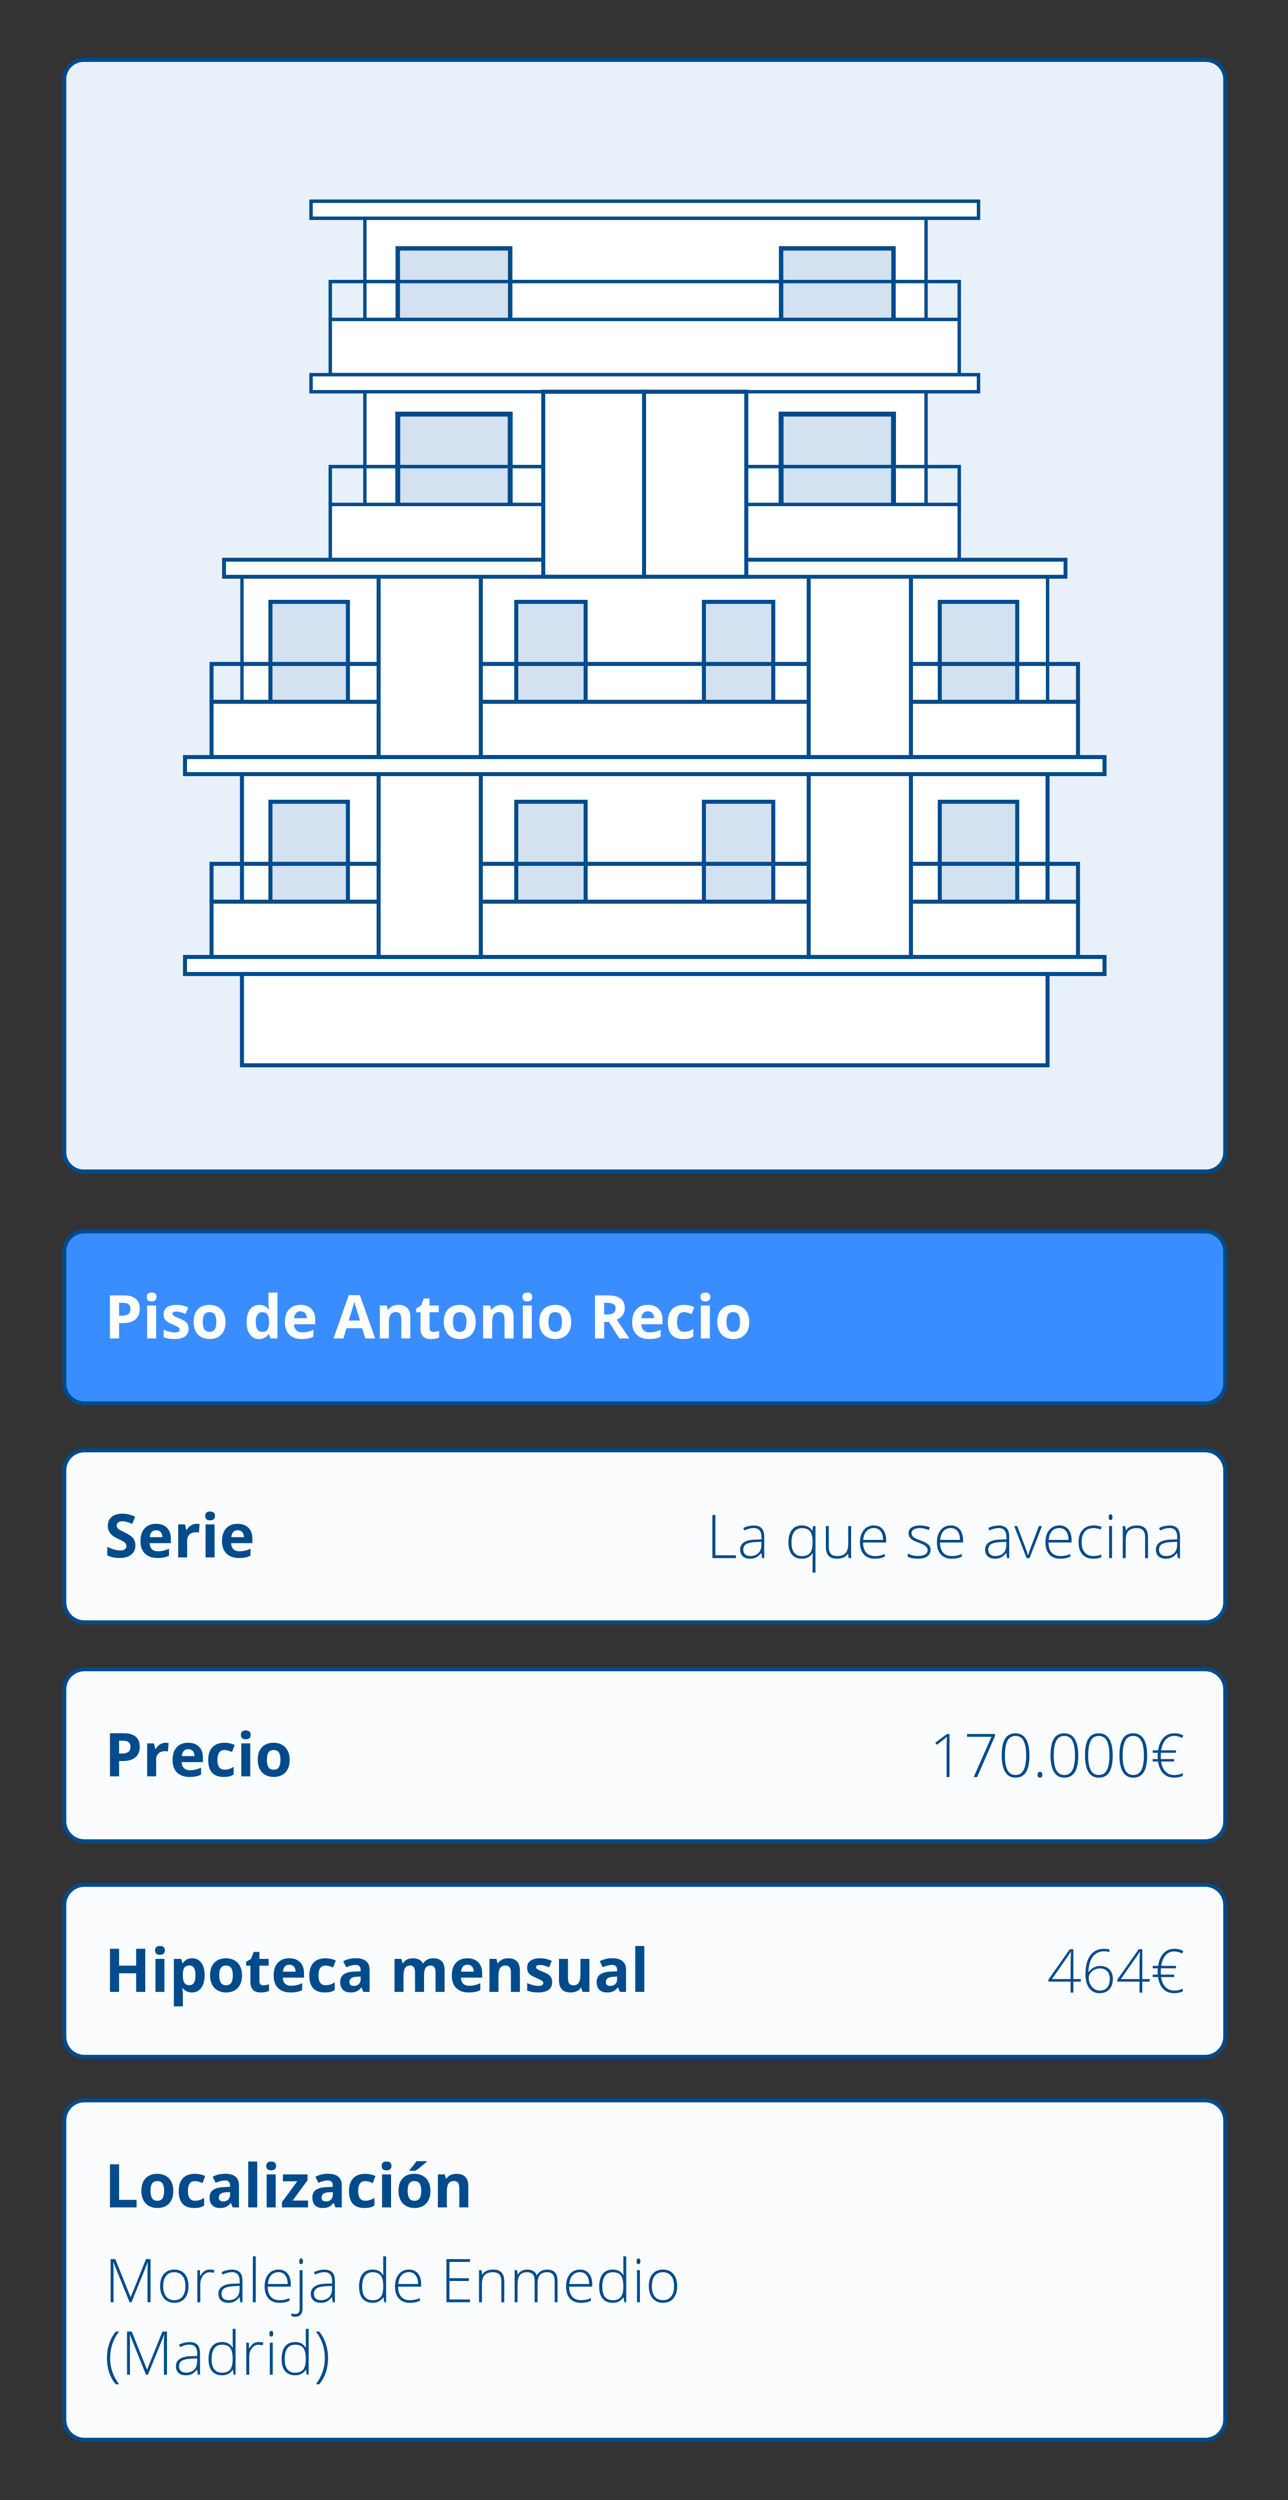 <?xml version="1.0" encoding="utf-8"?>
<!-- Generator: Adobe Illustrator 26.0.1, SVG Export Plug-In . SVG Version: 6.00 Build 0)  -->
<svg version="1.1" baseProfile="basic" id="Artwork"
	 xmlns="http://www.w3.org/2000/svg" xmlns:xlink="http://www.w3.org/1999/xlink" x="0px" y="0px" width="320px"
	 height="620.977px" viewBox="0 0 320 620.977" xml:space="preserve">
<rect x="0" y="0" width="320" height="620.977" fill="#333333" stroke="none"/>
<style type="text/css">
	.st0{fill:#E8F0F9;stroke:#004B8C;stroke-miterlimit:10;}
	.st1{fill:#D3E1F0;}
	.st2{fill:#FFFFFF;}
	.st3{fill:none;stroke:#004B8C;stroke-miterlimit:10;}
	.st4{fill:#FFFFFF;stroke:#004B8C;stroke-width:0.975;stroke-miterlimit:10;}
	.st5{fill:#D3E1F0;stroke:#004B8C;stroke-miterlimit:10;}
	.st6{fill:#FFFFFF;stroke:#004B8C;stroke-miterlimit:10;}
	.st7{clip-path:url(#SVGID_00000181803287768240480800000012187330012322167705_);}
	.st8{fill:#E5F0FF;stroke:#004B8C;stroke-miterlimit:10;}
	.st9{fill:#E5F0FF;stroke:#004B8C;stroke-width:0.904;stroke-miterlimit:10;}
	.st10{fill:#E5F0FF;}
	.st11{fill:#FFFFFF;stroke:#004B8C;stroke-width:0.83;stroke-miterlimit:10;}
	.st12{fill:#D3E1F0;stroke:#004B8C;stroke-width:1.218;stroke-miterlimit:10;}
	.st13{fill:#D3E1F0;stroke:#004B8C;stroke-width:1.1;stroke-miterlimit:10;}
	.st14{fill:#FFFFFF;stroke:#004B8C;stroke-width:0.829;stroke-miterlimit:10;}
	.st15{fill:#FFFFFF;stroke:#004B8C;stroke-width:0.852;stroke-miterlimit:10;}
	.st16{fill:#FFFFFF;stroke:#004B8C;stroke-width:0.957;stroke-miterlimit:10;}
	.st17{fill:none;stroke:#004B8C;stroke-width:0.852;stroke-miterlimit:10;}
	.st18{fill:#FFFFFF;stroke:#004B8C;stroke-linejoin:bevel;stroke-miterlimit:10;}
	.st19{fill:#E5F0FF;stroke:#004B8C;stroke-linejoin:bevel;stroke-miterlimit:10;}
	.st20{fill:none;stroke:#004B8C;stroke-linejoin:bevel;stroke-miterlimit:10;}
	.st21{clip-path:url(#SVGID_00000134956468385851911160000004564292285996947584_);}
	.st22{fill:#FAFCFE;stroke:#004B8C;stroke-miterlimit:10;}
	.st23{fill:#3A8DFF;stroke:#004B8C;stroke-miterlimit:10;}
	.st24{fill:#004B8C;}
	.st25{clip-path:url(#SVGID_00000161589399748981982810000016432962680250499456_);}
	.st26{fill:#E6411A;}
	.st27{fill:#003554;}
</style>
<g>
	<path class="st0" d="M299.597,290.968H20.784c-2.658,0-4.813-2.155-4.813-4.813V19.687
		c0-2.658,2.155-4.813,4.813-4.813h278.813c2.658,0,4.813,2.155,4.813,4.813
		v266.468C304.41,288.813,302.255,290.968,299.597,290.968z"/>
	<g>
		<rect x="90.657" y="53.275" class="st11" width="139.418" height="89.975"/>
		<rect x="98.824" y="102.853" class="st12" width="27.928" height="35.297"/>
		<rect x="194.063" y="102.853" class="st12" width="27.928" height="35.297"/>
		<rect x="98.824" y="61.686" class="st13" width="27.928" height="28.804"/>
		<rect x="194.063" y="61.686" class="st13" width="27.928" height="28.804"/>
		<g>
			<rect x="60.116" y="192.105" class="st6" width="200.148" height="72.487"/>
			<rect x="128.264" y="199.133" class="st5" width="17.234" height="38.549"/>
			<rect x="67.19" y="199.133" class="st5" width="19.248" height="38.549"/>
			<rect x="233.481" y="199.133" class="st5" width="19.248" height="38.549"/>
			<rect x="174.883" y="199.133" class="st5" width="17.234" height="38.549"/>
			<g>
				<rect x="52.555" y="223.954" class="st6" width="215.271" height="13.728"/>
				<rect x="45.967" y="237.682" class="st6" width="228.446" height="4.233"/>
				<polyline class="st3" points="52.555,223.954 52.555,214.553 267.826,214.553 267.826,223.954 
									"/>
			</g>
			<rect x="200.921" y="191.727" class="st6" width="25.397" height="45.955"/>
			<rect x="94.062" y="191.727" class="st6" width="25.397" height="45.955"/>
		</g>
		<g>
			<rect x="60.116" y="142.459" class="st14" width="200.148" height="49.81"/>
			<rect x="128.264" y="149.486" class="st5" width="17.234" height="38.549"/>
			<rect x="67.19" y="149.486" class="st5" width="19.248" height="38.549"/>
			<rect x="233.481" y="149.486" class="st5" width="19.248" height="38.549"/>
			<rect x="174.883" y="149.486" class="st5" width="17.234" height="38.549"/>
			<g>
				<rect x="52.555" y="174.307" class="st6" width="215.271" height="13.728"/>
				<rect x="45.967" y="188.036" class="st6" width="228.446" height="4.233"/>
				<polyline class="st3" points="52.555,174.307 52.555,164.906 267.826,164.906 267.826,174.307 
									"/>
			</g>
			<rect x="200.921" y="142.081" class="st6" width="25.397" height="45.955"/>
			<rect x="94.062" y="142.081" class="st6" width="25.397" height="45.955"/>
		</g>
		<g>
			<rect x="82.058" y="125.289" class="st15" width="156.265" height="13.728"/>
			<rect x="55.66" y="139.017" class="st16" width="209.06" height="4.233"/>
			<polyline class="st17" points="82.058,125.289 82.058,115.888 238.323,115.888 238.323,125.289 			
				"/>
		</g>
		<g>
			<rect x="82.058" y="79.334" class="st15" width="156.265" height="13.728"/>
			<rect x="77.276" y="93.062" class="st15" width="165.829" height="4.233"/>
			<rect x="77.276" y="49.978" class="st15" width="165.829" height="4.233"/>
			<polyline class="st17" points="82.058,79.334 82.058,69.933 238.323,69.933 238.323,79.334 			"/>
		</g>
		<g>
			<rect x="134.969" y="97.295" class="st6" width="25.397" height="45.955"/>
			<rect x="160.014" y="97.295" class="st6" width="25.397" height="45.955"/>
		</g>
	</g>
</g>
<path class="st22" d="M299.41,605.977H20.971c-2.761,0-5-2.239-5-5v-74.313c0-2.761,2.239-5,5-5
	h278.439c2.761,0,5,2.239,5,5v74.313C304.41,603.738,302.171,605.977,299.41,605.977z"/>
<path class="st22" d="M299.41,510.861H20.971c-2.761,0-5-2.239-5-5v-32.73c0-2.761,2.239-5,5-5
	h278.439c2.761,0,5,2.239,5,5v32.73C304.41,508.622,302.171,510.861,299.41,510.861z"/>
<path class="st22" d="M299.41,457.328H20.971c-2.761,0-5-2.239-5-5v-32.73c0-2.761,2.239-5,5-5
	h278.439c2.761,0,5,2.239,5,5v32.73C304.41,455.09,302.171,457.328,299.41,457.328z"/>
<path class="st23" d="M299.41,348.571H20.971c-2.761,0-5-2.239-5-5v-32.73c0-2.761,2.239-5,5-5
	h278.439c2.761,0,5,2.239,5,5v32.73C304.41,346.333,302.171,348.571,299.41,348.571z"/>
<path class="st22" d="M299.41,402.95H20.971c-2.761,0-5-2.239-5-5v-32.73c0-2.761,2.239-5,5-5
	h278.439c2.761,0,5,2.239,5,5v32.73C304.41,400.711,302.171,402.95,299.41,402.95z"/>
<g>
	<path class="st24" d="M36.091,494.726h-2.263v-4.622h-4.241v4.622h-2.271v-10.708h2.271
		v4.197h4.241v-4.197h2.263V494.726z"/>
	<path class="st24" d="M38.523,484.42c0-0.728,0.405-1.091,1.216-1.091
		s1.216,0.364,1.216,1.091c0,0.347-0.102,0.617-0.304,0.809
		c-0.203,0.193-0.506,0.29-0.912,0.29
		C38.928,485.519,38.523,485.153,38.523,484.42z M40.852,494.726h-2.234v-8.188h2.234
		V494.726z"/>
	<path class="st24" d="M47.693,494.872c-0.962,0-1.716-0.349-2.263-1.047h-0.117
		c0.078,0.684,0.117,1.079,0.117,1.187v3.318h-2.234v-11.792h1.816l0.315,1.062
		h0.103c0.522-0.811,1.296-1.216,2.322-1.216c0.967,0,1.724,0.374,2.271,1.121
		s0.82,1.785,0.82,3.113c0,0.874-0.128,1.633-0.385,2.278
		c-0.256,0.645-0.621,1.135-1.095,1.472S48.332,494.872,47.693,494.872z
		 M47.033,488.17c-0.552,0-0.955,0.17-1.208,0.509s-0.386,0.899-0.396,1.681
		v0.242c0,0.879,0.13,1.509,0.392,1.89c0.261,0.381,0.675,0.571,1.241,0.571
		c1.001,0,1.501-0.825,1.501-2.476c0-0.806-0.124-1.41-0.37-1.813
		C47.948,488.372,47.561,488.17,47.033,488.17z"/>
	<path class="st24" d="M60.129,490.617c0,1.333-0.352,2.375-1.055,3.127
		s-1.682,1.128-2.937,1.128c-0.786,0-1.479-0.172-2.08-0.517
		c-0.601-0.344-1.062-0.838-1.384-1.483s-0.483-1.396-0.483-2.256
		c0-1.338,0.349-2.378,1.047-3.12s1.68-1.113,2.944-1.113
		c0.786,0,1.479,0.171,2.08,0.513s1.062,0.833,1.384,1.472
		S60.129,489.757,60.129,490.617z M54.468,490.617c0,0.811,0.133,1.423,0.399,1.838
		s0.7,0.623,1.3,0.623c0.596,0,1.024-0.206,1.286-0.619
		c0.261-0.413,0.392-1.027,0.392-1.842c0-0.811-0.132-1.418-0.396-1.824
		s-0.696-0.608-1.296-0.608c-0.596,0-1.025,0.202-1.289,0.604
		C54.599,489.192,54.468,489.801,54.468,490.617z"/>
	<path class="st24" d="M65.425,493.092c0.391,0,0.859-0.085,1.406-0.256v1.663
		c-0.557,0.249-1.24,0.374-2.051,0.374c-0.894,0-1.544-0.226-1.952-0.678
		c-0.408-0.451-0.612-1.129-0.612-2.032v-3.948h-1.069v-0.945l1.23-0.747
		l0.645-1.729h1.428v1.743h2.292v1.677h-2.292v3.948
		c0,0.317,0.089,0.552,0.268,0.703C64.896,493.017,65.132,493.092,65.425,493.092z"/>
	<path class="st24" d="M72.192,494.872c-1.318,0-2.349-0.364-3.091-1.091
		s-1.113-1.758-1.113-3.091c0-1.372,0.343-2.433,1.029-3.182
		c0.686-0.75,1.634-1.125,2.845-1.125c1.157,0,2.058,0.33,2.703,0.989
		s0.967,1.57,0.967,2.732v1.084h-5.281c0.024,0.635,0.212,1.13,0.564,1.487
		s0.845,0.535,1.479,0.535c0.493,0,0.959-0.051,1.399-0.154
		s0.898-0.266,1.377-0.491v1.729c-0.391,0.195-0.808,0.34-1.252,0.436
		C73.374,494.824,72.832,494.872,72.192,494.872z M71.877,487.973
		c-0.474,0-0.845,0.15-1.113,0.45c-0.269,0.301-0.422,0.727-0.461,1.278h3.135
		c-0.01-0.552-0.154-0.978-0.432-1.278
		C72.727,488.123,72.351,487.973,71.877,487.973z"/>
	<path class="st24" d="M80.674,494.872c-2.549,0-3.823-1.399-3.823-4.197
		c0-1.392,0.347-2.455,1.04-3.19c0.693-0.734,1.687-1.102,2.981-1.102
		c0.947,0,1.797,0.186,2.549,0.557l-0.659,1.729
		c-0.352-0.142-0.679-0.257-0.981-0.348c-0.303-0.09-0.605-0.135-0.908-0.135
		c-1.162,0-1.743,0.825-1.743,2.476c0,1.602,0.581,2.402,1.743,2.402
		c0.43,0,0.828-0.057,1.194-0.172c0.366-0.114,0.732-0.294,1.099-0.538v1.912
		c-0.361,0.229-0.727,0.388-1.095,0.476
		C81.7,494.828,81.235,494.872,80.674,494.872z"/>
	<path class="st24" d="M90.261,494.726l-0.432-1.113h-0.059
		c-0.376,0.474-0.763,0.802-1.161,0.985c-0.398,0.183-0.917,0.274-1.557,0.274
		c-0.786,0-1.405-0.225-1.856-0.674c-0.452-0.449-0.678-1.089-0.678-1.919
		c0-0.869,0.304-1.51,0.912-1.923c0.607-0.412,1.524-0.641,2.75-0.685l1.421-0.044
		v-0.359c0-0.83-0.425-1.245-1.274-1.245c-0.654,0-1.423,0.198-2.307,0.593
		l-0.74-1.509c0.942-0.493,1.987-0.74,3.135-0.74
		c1.099,0,1.941,0.239,2.527,0.718s0.879,1.206,0.879,2.183v5.457H90.261z
		 M89.602,490.932l-0.864,0.029c-0.649,0.02-1.133,0.137-1.45,0.352
		s-0.476,0.542-0.476,0.981c0,0.63,0.361,0.945,1.084,0.945
		c0.518,0,0.931-0.149,1.242-0.447c0.31-0.298,0.465-0.693,0.465-1.187V490.932z"
		/>
	<path class="st24" d="M105.349,494.726h-2.234v-4.783c0-0.591-0.099-1.034-0.297-1.33
		c-0.197-0.295-0.509-0.443-0.934-0.443c-0.571,0-0.986,0.21-1.245,0.63
		s-0.388,1.111-0.388,2.073v3.853h-2.234v-8.188h1.707l0.3,1.047h0.125
		c0.22-0.376,0.537-0.67,0.952-0.882c0.415-0.213,0.891-0.319,1.428-0.319
		c1.226,0,2.056,0.4,2.49,1.201h0.198c0.22-0.381,0.543-0.676,0.97-0.886
		s0.91-0.315,1.447-0.315c0.928,0,1.629,0.238,2.106,0.714
		c0.476,0.476,0.714,1.239,0.714,2.289v5.339h-2.241v-4.783
		c0-0.591-0.099-1.034-0.297-1.33c-0.197-0.295-0.509-0.443-0.934-0.443
		c-0.547,0-0.956,0.195-1.227,0.586c-0.271,0.391-0.407,1.011-0.407,1.86V494.726z"
		/>
	<path class="st24" d="M116.452,494.872c-1.318,0-2.349-0.364-3.091-1.091
		s-1.113-1.758-1.113-3.091c0-1.372,0.343-2.433,1.029-3.182
		c0.686-0.75,1.634-1.125,2.845-1.125c1.157,0,2.058,0.33,2.703,0.989
		s0.967,1.57,0.967,2.732v1.084h-5.281c0.024,0.635,0.212,1.13,0.564,1.487
		s0.845,0.535,1.479,0.535c0.493,0,0.959-0.051,1.399-0.154
		s0.898-0.266,1.377-0.491v1.729c-0.391,0.195-0.808,0.34-1.252,0.436
		C117.634,494.824,117.092,494.872,116.452,494.872z M116.137,487.973
		c-0.474,0-0.845,0.15-1.113,0.45c-0.269,0.301-0.422,0.727-0.461,1.278h3.135
		c-0.01-0.552-0.154-0.978-0.432-1.278
		C116.987,488.123,116.611,487.973,116.137,487.973z"/>
	<path class="st24" d="M129.167,494.726h-2.234v-4.783c0-0.591-0.105-1.034-0.315-1.33
		c-0.21-0.295-0.544-0.443-1.003-0.443c-0.625,0-1.077,0.208-1.355,0.626
		c-0.278,0.417-0.417,1.109-0.417,2.076v3.853h-2.234v-8.188h1.707l0.3,1.047
		h0.125c0.249-0.396,0.592-0.694,1.029-0.897s0.934-0.304,1.491-0.304
		c0.952,0,1.675,0.258,2.168,0.773s0.74,1.258,0.74,2.23V494.726z"/>
	<path class="st24" d="M137.18,492.294c0,0.84-0.292,1.479-0.875,1.919
		c-0.584,0.439-1.457,0.659-2.619,0.659c-0.596,0-1.104-0.04-1.523-0.121
		c-0.42-0.08-0.813-0.199-1.179-0.355v-1.846
		c0.415,0.195,0.883,0.359,1.402,0.491c0.521,0.132,0.978,0.198,1.374,0.198
		c0.811,0,1.216-0.234,1.216-0.703c0-0.176-0.054-0.319-0.161-0.428
		c-0.107-0.11-0.293-0.234-0.557-0.374c-0.264-0.139-0.615-0.301-1.055-0.487
		c-0.63-0.264-1.093-0.508-1.388-0.732s-0.51-0.482-0.645-0.773
		c-0.134-0.29-0.201-0.648-0.201-1.073c0-0.728,0.282-1.29,0.846-1.688
		c0.564-0.398,1.364-0.597,2.399-0.597c0.986,0,1.946,0.215,2.878,0.645
		l-0.674,1.611c-0.41-0.176-0.793-0.32-1.15-0.432s-0.72-0.168-1.091-0.168
		c-0.659,0-0.989,0.178-0.989,0.535c0,0.2,0.106,0.374,0.319,0.52
		c0.212,0.146,0.677,0.364,1.395,0.652c0.64,0.259,1.108,0.5,1.406,0.725
		s0.518,0.483,0.659,0.776S137.18,491.889,137.18,492.294z"/>
	<path class="st24" d="M144.724,494.726l-0.3-1.047h-0.117
		c-0.239,0.381-0.579,0.675-1.018,0.882c-0.439,0.208-0.94,0.312-1.501,0.312
		c-0.962,0-1.687-0.257-2.175-0.772s-0.732-1.256-0.732-2.223v-5.339h2.234v4.783
		c0,0.591,0.105,1.034,0.315,1.33s0.544,0.443,1.003,0.443
		c0.625,0,1.077-0.208,1.355-0.626c0.278-0.417,0.417-1.109,0.417-2.076v-3.853
		h2.234v8.188H144.724z"/>
	<path class="st24" d="M153.982,494.726l-0.432-1.113h-0.059
		c-0.376,0.474-0.763,0.802-1.161,0.985c-0.398,0.183-0.917,0.274-1.557,0.274
		c-0.786,0-1.405-0.225-1.856-0.674c-0.452-0.449-0.678-1.089-0.678-1.919
		c0-0.869,0.304-1.51,0.912-1.923c0.607-0.412,1.524-0.641,2.75-0.685l1.421-0.044
		v-0.359c0-0.83-0.425-1.245-1.274-1.245c-0.654,0-1.423,0.198-2.307,0.593
		l-0.74-1.509c0.942-0.493,1.987-0.74,3.135-0.74
		c1.099,0,1.941,0.239,2.527,0.718s0.879,1.206,0.879,2.183v5.457H153.982z
		 M153.323,490.932l-0.864,0.029c-0.649,0.02-1.133,0.137-1.45,0.352
		s-0.476,0.542-0.476,0.981c0,0.63,0.361,0.945,1.084,0.945
		c0.518,0,0.931-0.149,1.242-0.447c0.31-0.298,0.465-0.693,0.465-1.187V490.932z"
		/>
	<path class="st24" d="M160.075,494.726h-2.234v-11.396h2.234V494.726z"/>
</g>
<g>
	<path class="st24" d="M34.714,433.825c0,1.152-0.36,2.034-1.08,2.644
		c-0.721,0.61-1.745,0.916-3.073,0.916h-0.974v3.809h-2.271v-10.708h3.42
		c1.299,0,2.286,0.28,2.962,0.839S34.714,432.716,34.714,433.825z M29.587,435.524
		h0.747c0.698,0,1.221-0.138,1.567-0.414c0.347-0.275,0.52-0.677,0.52-1.205
		c0-0.532-0.146-0.925-0.436-1.179c-0.291-0.254-0.746-0.381-1.366-0.381h-1.033
		V435.524z"/>
	<path class="st24" d="M41.13,432.851c0.303,0,0.554,0.022,0.754,0.066l-0.168,2.095
		c-0.181-0.049-0.4-0.073-0.659-0.073c-0.713,0-1.269,0.183-1.666,0.549
		c-0.398,0.366-0.597,0.879-0.597,1.538v4.167h-2.234v-8.188h1.692l0.33,1.377
		h0.11c0.254-0.459,0.597-0.829,1.029-1.109
		C40.153,432.991,40.622,432.851,41.13,432.851z"/>
	<path class="st24" d="M47.077,441.339c-1.318,0-2.349-0.364-3.091-1.091
		s-1.113-1.758-1.113-3.091c0-1.372,0.343-2.433,1.029-3.182
		c0.686-0.75,1.634-1.125,2.845-1.125c1.157,0,2.058,0.33,2.703,0.989
		s0.967,1.57,0.967,2.732v1.084h-5.281c0.024,0.635,0.212,1.13,0.564,1.487
		s0.845,0.535,1.479,0.535c0.493,0,0.959-0.051,1.399-0.154
		s0.898-0.266,1.377-0.491v1.729c-0.391,0.195-0.808,0.34-1.252,0.436
		C48.259,441.292,47.717,441.339,47.077,441.339z M46.762,434.44
		c-0.474,0-0.845,0.15-1.113,0.45c-0.269,0.301-0.422,0.727-0.461,1.278h3.135
		c-0.01-0.552-0.154-0.978-0.432-1.278
		C47.612,434.59,47.236,434.44,46.762,434.44z"/>
	<path class="st24" d="M55.559,441.339c-2.549,0-3.823-1.399-3.823-4.197
		c0-1.392,0.347-2.455,1.04-3.19c0.693-0.734,1.687-1.102,2.981-1.102
		c0.947,0,1.797,0.186,2.549,0.557l-0.659,1.729
		c-0.352-0.142-0.679-0.257-0.981-0.348c-0.303-0.09-0.605-0.135-0.908-0.135
		c-1.162,0-1.743,0.825-1.743,2.476c0,1.602,0.581,2.402,1.743,2.402
		c0.43,0,0.828-0.057,1.194-0.172c0.366-0.114,0.732-0.294,1.099-0.538v1.912
		c-0.361,0.229-0.727,0.388-1.095,0.476
		C56.585,441.295,56.12,441.339,55.559,441.339z"/>
	<path class="st24" d="M59.851,430.888c0-0.728,0.405-1.091,1.216-1.091
		s1.216,0.364,1.216,1.091c0,0.347-0.102,0.617-0.304,0.809
		c-0.203,0.193-0.506,0.29-0.912,0.29
		C60.256,431.986,59.851,431.62,59.851,430.888z M62.18,441.193h-2.234v-8.188h2.234
		V441.193z"/>
	<path class="st24" d="M71.965,437.084c0,1.333-0.352,2.375-1.055,3.127
		s-1.682,1.128-2.937,1.128c-0.786,0-1.479-0.172-2.08-0.517
		c-0.601-0.344-1.062-0.838-1.384-1.483s-0.483-1.396-0.483-2.256
		c0-1.338,0.349-2.378,1.047-3.12s1.68-1.113,2.944-1.113
		c0.786,0,1.479,0.171,2.08,0.513s1.062,0.833,1.384,1.472
		S71.965,436.225,71.965,437.084z M66.304,437.084c0,0.811,0.133,1.423,0.399,1.838
		s0.7,0.623,1.3,0.623c0.596,0,1.024-0.206,1.286-0.619
		c0.261-0.413,0.392-1.027,0.392-1.842c0-0.811-0.132-1.418-0.396-1.824
		s-0.696-0.608-1.296-0.608c-0.596,0-1.025,0.202-1.289,0.604
		C66.435,435.66,66.304,436.269,66.304,437.084z"/>
</g>
<g>
	<path class="st24" d="M33.638,383.841c0,0.967-0.348,1.729-1.043,2.285
		c-0.696,0.557-1.664,0.835-2.904,0.835c-1.143,0-2.153-0.215-3.032-0.645v-2.109
		c0.723,0.322,1.334,0.549,1.835,0.681c0.5,0.132,0.958,0.198,1.373,0.198
		c0.498,0,0.88-0.095,1.146-0.286c0.266-0.19,0.399-0.474,0.399-0.85
		c0-0.21-0.059-0.396-0.176-0.56s-0.29-0.321-0.516-0.473
		c-0.228-0.151-0.69-0.393-1.388-0.725c-0.654-0.308-1.145-0.603-1.472-0.886
		s-0.588-0.613-0.784-0.989s-0.293-0.815-0.293-1.318
		c0-0.947,0.321-1.692,0.963-2.234c0.642-0.542,1.529-0.813,2.662-0.813
		c0.557,0,1.088,0.066,1.593,0.198c0.506,0.132,1.034,0.317,1.586,0.557
		l-0.732,1.765c-0.571-0.234-1.044-0.398-1.417-0.491
		c-0.374-0.093-0.741-0.139-1.103-0.139c-0.43,0-0.759,0.1-0.989,0.3
		s-0.344,0.461-0.344,0.784c0,0.2,0.046,0.375,0.139,0.524
		s0.24,0.293,0.443,0.432c0.203,0.14,0.683,0.39,1.439,0.751
		c1.001,0.479,1.687,0.958,2.058,1.439S33.638,383.143,33.638,383.841z"/>
	<path class="st24" d="M39.109,386.961c-1.318,0-2.349-0.364-3.091-1.091
		s-1.113-1.758-1.113-3.091c0-1.372,0.343-2.433,1.029-3.182
		c0.686-0.75,1.634-1.125,2.845-1.125c1.157,0,2.058,0.33,2.703,0.989
		s0.967,1.57,0.967,2.732v1.084h-5.281c0.024,0.635,0.212,1.13,0.564,1.487
		s0.845,0.535,1.479,0.535c0.493,0,0.959-0.051,1.399-0.154
		s0.898-0.266,1.377-0.491v1.729c-0.391,0.195-0.808,0.34-1.252,0.436
		C40.291,386.913,39.749,386.961,39.109,386.961z M38.794,380.062
		c-0.474,0-0.845,0.15-1.113,0.45c-0.269,0.301-0.422,0.727-0.461,1.278h3.135
		c-0.01-0.552-0.154-0.978-0.432-1.278
		C39.644,380.212,39.268,380.062,38.794,380.062z"/>
	<path class="st24" d="M48.836,378.472c0.303,0,0.554,0.022,0.754,0.066l-0.168,2.095
		c-0.181-0.049-0.4-0.073-0.659-0.073c-0.713,0-1.269,0.183-1.666,0.549
		c-0.398,0.366-0.597,0.879-0.597,1.538v4.167h-2.234v-8.188h1.692l0.33,1.377
		h0.11c0.254-0.459,0.597-0.829,1.029-1.109
		C47.858,378.613,48.328,378.472,48.836,378.472z"/>
	<path class="st24" d="M50.982,376.509c0-0.728,0.405-1.091,1.216-1.091
		s1.216,0.364,1.216,1.091c0,0.347-0.102,0.617-0.304,0.809
		c-0.203,0.193-0.506,0.29-0.912,0.29
		C51.387,377.608,50.982,377.242,50.982,376.509z M53.311,386.815h-2.234v-8.188h2.234
		V386.815z"/>
	<path class="st24" d="M59.361,386.961c-1.318,0-2.349-0.364-3.091-1.091
		s-1.113-1.758-1.113-3.091c0-1.372,0.343-2.433,1.029-3.182
		c0.686-0.75,1.634-1.125,2.845-1.125c1.157,0,2.058,0.33,2.703,0.989
		s0.967,1.57,0.967,2.732v1.084h-5.281c0.024,0.635,0.212,1.13,0.564,1.487
		s0.845,0.535,1.479,0.535c0.493,0,0.959-0.051,1.399-0.154
		s0.898-0.266,1.377-0.491v1.729c-0.391,0.195-0.808,0.34-1.252,0.436
		C60.542,386.913,60,386.961,59.361,386.961z M59.046,380.062
		c-0.474,0-0.845,0.15-1.113,0.45c-0.269,0.301-0.422,0.727-0.461,1.278h3.135
		c-0.01-0.552-0.154-0.978-0.432-1.278
		C59.895,380.212,59.519,380.062,59.046,380.062z"/>
</g>
<g>
	<path class="st24" d="M27.317,548.258v-10.708h2.271v8.833h4.343v1.875H27.317z"/>
	<path class="st24" d="M43.057,544.149c0,1.333-0.352,2.375-1.055,3.127
		s-1.682,1.128-2.937,1.128c-0.786,0-1.479-0.172-2.08-0.517
		c-0.601-0.344-1.062-0.838-1.384-1.483s-0.483-1.396-0.483-2.256
		c0-1.338,0.349-2.378,1.047-3.12s1.68-1.113,2.944-1.113
		c0.786,0,1.479,0.171,2.08,0.513s1.062,0.833,1.384,1.472
		S43.057,543.29,43.057,544.149z M37.395,544.149c0,0.811,0.133,1.423,0.399,1.838
		s0.7,0.623,1.3,0.623c0.596,0,1.024-0.206,1.286-0.619
		c0.261-0.413,0.392-1.027,0.392-1.842c0-0.811-0.132-1.418-0.396-1.824
		s-0.696-0.608-1.296-0.608c-0.596,0-1.025,0.202-1.289,0.604
		C37.527,542.725,37.395,543.334,37.395,544.149z"/>
	<path class="st24" d="M48.228,548.404c-2.549,0-3.823-1.399-3.823-4.197
		c0-1.392,0.347-2.455,1.04-3.19c0.693-0.734,1.687-1.102,2.981-1.102
		c0.947,0,1.797,0.186,2.549,0.557l-0.659,1.729
		c-0.352-0.142-0.679-0.257-0.981-0.348c-0.303-0.09-0.605-0.135-0.908-0.135
		c-1.162,0-1.743,0.825-1.743,2.476c0,1.602,0.581,2.402,1.743,2.402
		c0.43,0,0.828-0.057,1.194-0.172c0.366-0.114,0.732-0.294,1.099-0.538v1.912
		c-0.361,0.229-0.727,0.388-1.095,0.476
		C49.254,548.36,48.789,548.404,48.228,548.404z"/>
	<path class="st24" d="M57.815,548.258l-0.432-1.113h-0.059
		c-0.376,0.474-0.763,0.802-1.161,0.985c-0.398,0.183-0.917,0.274-1.557,0.274
		c-0.786,0-1.405-0.225-1.856-0.674c-0.452-0.449-0.678-1.089-0.678-1.919
		c0-0.869,0.304-1.51,0.912-1.923c0.607-0.412,1.524-0.641,2.75-0.685l1.421-0.044
		v-0.359c0-0.83-0.425-1.245-1.274-1.245c-0.654,0-1.423,0.198-2.307,0.593
		l-0.74-1.509c0.942-0.493,1.987-0.74,3.135-0.74
		c1.099,0,1.941,0.239,2.527,0.718s0.879,1.206,0.879,2.183v5.457H57.815z
		 M57.156,544.464l-0.864,0.029c-0.649,0.02-1.133,0.137-1.45,0.352
		s-0.476,0.542-0.476,0.981c0,0.63,0.361,0.945,1.084,0.945
		c0.518,0,0.931-0.149,1.242-0.447c0.31-0.298,0.465-0.693,0.465-1.187V544.464z"
		/>
	<path class="st24" d="M63.909,548.258h-2.234v-11.396h2.234V548.258z"/>
	<path class="st24" d="M66.158,537.953c0-0.728,0.405-1.091,1.216-1.091
		s1.216,0.364,1.216,1.091c0,0.347-0.102,0.617-0.304,0.809
		c-0.203,0.193-0.506,0.29-0.912,0.29
		C66.563,539.051,66.158,538.685,66.158,537.953z M68.487,548.258h-2.234v-8.188h2.234
		V548.258z"/>
	<path class="st24" d="M76.529,548.258h-6.467v-1.318l3.794-5.164h-3.567v-1.707h6.108
		v1.45l-3.691,5.032h3.823V548.258z"/>
	<path class="st24" d="M83.347,548.258l-0.432-1.113h-0.059
		c-0.376,0.474-0.763,0.802-1.161,0.985c-0.398,0.183-0.917,0.274-1.557,0.274
		c-0.786,0-1.405-0.225-1.856-0.674c-0.452-0.449-0.678-1.089-0.678-1.919
		c0-0.869,0.304-1.51,0.912-1.923c0.607-0.412,1.524-0.641,2.75-0.685l1.421-0.044
		v-0.359c0-0.83-0.425-1.245-1.274-1.245c-0.654,0-1.423,0.198-2.307,0.593
		l-0.74-1.509c0.942-0.493,1.987-0.74,3.135-0.74
		c1.099,0,1.941,0.239,2.527,0.718s0.879,1.206,0.879,2.183v5.457H83.347z
		 M82.688,544.464l-0.864,0.029c-0.649,0.02-1.133,0.137-1.45,0.352
		s-0.476,0.542-0.476,0.981c0,0.63,0.361,0.945,1.084,0.945
		c0.518,0,0.931-0.149,1.242-0.447c0.31-0.298,0.465-0.693,0.465-1.187V544.464z"
		/>
	<path class="st24" d="M90.533,548.404c-2.549,0-3.823-1.399-3.823-4.197
		c0-1.392,0.347-2.455,1.04-3.19c0.693-0.734,1.687-1.102,2.981-1.102
		c0.947,0,1.797,0.186,2.549,0.557l-0.659,1.729
		c-0.352-0.142-0.679-0.257-0.981-0.348c-0.303-0.09-0.605-0.135-0.908-0.135
		c-1.162,0-1.743,0.825-1.743,2.476c0,1.602,0.581,2.402,1.743,2.402
		c0.43,0,0.828-0.057,1.194-0.172c0.366-0.114,0.732-0.294,1.099-0.538v1.912
		c-0.361,0.229-0.727,0.388-1.095,0.476
		C91.559,548.36,91.094,548.404,90.533,548.404z"/>
	<path class="st24" d="M94.825,537.953c0-0.728,0.405-1.091,1.216-1.091
		s1.216,0.364,1.216,1.091c0,0.347-0.102,0.617-0.304,0.809
		c-0.203,0.193-0.506,0.29-0.912,0.29
		C95.23,539.051,94.825,538.685,94.825,537.953z M97.154,548.258h-2.234v-8.188h2.234
		V548.258z"/>
	<path class="st24" d="M106.939,544.149c0,1.333-0.352,2.375-1.055,3.127
		s-1.682,1.128-2.937,1.128c-0.786,0-1.479-0.172-2.08-0.517
		c-0.601-0.344-1.062-0.838-1.384-1.483s-0.483-1.396-0.483-2.256
		c0-1.338,0.349-2.378,1.047-3.12s1.68-1.113,2.944-1.113
		c0.786,0,1.479,0.171,2.08,0.513s1.062,0.833,1.384,1.472
		S106.939,543.29,106.939,544.149z M101.277,544.149c0,0.811,0.133,1.423,0.399,1.838
		s0.7,0.623,1.3,0.623c0.596,0,1.024-0.206,1.286-0.619
		c0.261-0.413,0.392-1.027,0.392-1.842c0-0.811-0.132-1.418-0.396-1.824
		s-0.696-0.608-1.296-0.608c-0.596,0-1.025,0.202-1.289,0.604
		C101.409,542.725,101.277,543.334,101.277,544.149z M101.746,539.169v-0.198
		c0.84-0.977,1.414-1.711,1.721-2.205h2.505v0.154
		c-0.254,0.254-0.688,0.631-1.3,1.132c-0.613,0.5-1.093,0.873-1.439,1.117
		H101.746z"/>
	<path class="st24" d="M116.343,548.258h-2.234v-4.783c0-0.591-0.105-1.034-0.315-1.33
		c-0.21-0.295-0.544-0.443-1.003-0.443c-0.625,0-1.077,0.208-1.355,0.626
		c-0.278,0.417-0.417,1.109-0.417,2.076v3.853h-2.234v-8.188h1.707l0.3,1.047
		h0.125c0.249-0.396,0.592-0.694,1.029-0.897s0.934-0.304,1.491-0.304
		c0.952,0,1.675,0.258,2.168,0.773s0.74,1.258,0.74,2.23V548.258z"/>
</g>
<g>
	<path class="st24" d="M268.518,492.173h-1.846v2.732h-0.688v-2.732h-5.508v-0.491
		l5.31-7.544h0.886v7.405h1.846V492.173z M265.984,491.543v-3.062
		c0-1.475,0.034-2.712,0.103-3.713h-0.059c-0.098,0.181-0.398,0.64-0.901,1.377
		l-3.779,5.398H265.984z"/>
	<path class="st24" d="M269.682,490.342c0-1.392,0.189-2.562,0.568-3.512
		c0.378-0.949,0.915-1.654,1.611-2.113c0.695-0.459,1.534-0.688,2.516-0.688
		c0.459,0,0.879,0.056,1.26,0.168v0.645c-0.356-0.132-0.786-0.198-1.289-0.198
		c-1.206,0-2.145,0.435-2.816,1.304s-1.048,2.134-1.131,3.794h0.095
		c0.371-0.479,0.796-0.84,1.274-1.084s0.984-0.366,1.516-0.366
		c1.001,0,1.784,0.286,2.347,0.857c0.564,0.571,0.846,1.36,0.846,2.366
		c0,1.094-0.296,1.957-0.89,2.589c-0.593,0.632-1.393,0.948-2.398,0.948
		c-1.084,0-1.94-0.414-2.567-1.241C269.996,492.982,269.682,491.826,269.682,490.342z
		 M273.191,494.407c0.801,0,1.423-0.251,1.868-0.754s0.667-1.221,0.667-2.153
		c0-0.82-0.22-1.46-0.659-1.919s-1.038-0.688-1.794-0.688
		c-0.498,0-0.961,0.11-1.388,0.33s-0.768,0.512-1.021,0.875
		c-0.254,0.364-0.381,0.736-0.381,1.117c0,0.542,0.121,1.063,0.362,1.563
		c0.242,0.501,0.569,0.897,0.981,1.19S272.693,494.407,273.191,494.407z"/>
	<path class="st24" d="M285.642,492.173h-1.846v2.732h-0.688v-2.732h-5.508v-0.491
		l5.31-7.544h0.886v7.405h1.846V492.173z M283.108,491.543v-3.062
		c0-1.475,0.034-2.712,0.103-3.713h-0.059c-0.098,0.181-0.398,0.64-0.901,1.377
		l-3.779,5.398H283.108z"/>
	<path class="st24" d="M291.728,484.673c-0.85,0-1.553,0.307-2.109,0.919
		s-0.935,1.502-1.135,2.669h3.677v0.601h-3.735l-0.029,0.762v0.176
		c0,0.317,0.01,0.53,0.029,0.637h3.289v0.601h-3.245
		c0.146,1.06,0.506,1.886,1.08,2.479c0.574,0.593,1.31,0.89,2.208,0.89
		c0.723,0,1.423-0.159,2.102-0.476v0.688c-0.396,0.166-0.763,0.28-1.103,0.34
		c-0.339,0.061-0.682,0.092-1.029,0.092c-1.113,0-2.01-0.342-2.692-1.025
		c-0.681-0.684-1.124-1.68-1.329-2.988h-1.318v-0.601h1.26
		c-0.02-0.186-0.029-0.461-0.029-0.828l0.029-0.747h-1.26v-0.601h1.348
		c0.19-1.328,0.637-2.366,1.34-3.113s1.587-1.121,2.651-1.121
		c0.43,0,0.823,0.042,1.179,0.125s0.718,0.222,1.084,0.417l-0.286,0.63
		C293.061,484.849,292.402,484.673,291.728,484.673z"/>
</g>
<g>
	<path class="st24" d="M235.903,441.373h-0.718v-7.8c0-0.708,0.029-1.443,0.088-2.205
		c-0.073,0.073-0.149,0.144-0.227,0.212s-0.833,0.662-2.263,1.78l-0.417-0.52
		l2.908-2.175h0.63V441.373z"/>
	<path class="st24" d="M241.916,441.373l4.409-10.005h-6.057v-0.703h6.929v0.535
		l-4.424,10.173H241.916z"/>
	<path class="st24" d="M255.759,435.989c0,1.88-0.287,3.271-0.861,4.175
		s-1.441,1.355-2.604,1.355c-1.118,0-1.968-0.465-2.549-1.396
		c-0.581-0.93-0.872-2.308-0.872-4.134c0-1.865,0.282-3.247,0.846-4.146
		c0.563-0.898,1.422-1.348,2.574-1.348c1.128,0,1.987,0.465,2.578,1.395
		C255.464,432.822,255.759,434.188,255.759,435.989z M249.665,435.989
		c0,1.66,0.217,2.887,0.652,3.68c0.435,0.794,1.094,1.19,1.978,1.19
		c0.923,0,1.595-0.41,2.018-1.23s0.634-2.034,0.634-3.64
		c0-1.582-0.211-2.783-0.634-3.604s-1.095-1.23-2.018-1.23
		s-1.592,0.41-2.007,1.23S249.665,434.407,249.665,435.989z"/>
	<path class="st24" d="M257.781,440.801c0-0.479,0.195-0.718,0.586-0.718
		c0.4,0,0.601,0.239,0.601,0.718s-0.2,0.718-0.601,0.718
		C257.976,441.519,257.781,441.28,257.781,440.801z"/>
	<path class="st24" d="M267.888,435.989c0,1.88-0.287,3.271-0.861,4.175
		s-1.441,1.355-2.604,1.355c-1.118,0-1.968-0.465-2.549-1.396
		c-0.581-0.93-0.872-2.308-0.872-4.134c0-1.865,0.282-3.247,0.846-4.146
		c0.563-0.898,1.422-1.348,2.574-1.348c1.128,0,1.987,0.465,2.578,1.395
		C267.593,432.822,267.888,434.188,267.888,435.989z M261.794,435.989
		c0,1.66,0.217,2.887,0.652,3.68c0.435,0.794,1.094,1.19,1.978,1.19
		c0.923,0,1.595-0.41,2.018-1.23s0.634-2.034,0.634-3.64
		c0-1.582-0.211-2.783-0.634-3.604s-1.095-1.23-2.018-1.23
		s-1.592,0.41-2.007,1.23S261.794,434.407,261.794,435.989z"/>
	<path class="st24" d="M276.45,435.989c0,1.88-0.287,3.271-0.861,4.175
		s-1.441,1.355-2.604,1.355c-1.118,0-1.968-0.465-2.549-1.396
		c-0.581-0.93-0.872-2.308-0.872-4.134c0-1.865,0.282-3.247,0.846-4.146
		c0.563-0.898,1.422-1.348,2.574-1.348c1.128,0,1.987,0.465,2.578,1.395
		C276.155,432.822,276.45,434.188,276.45,435.989z M270.356,435.989
		c0,1.66,0.217,2.887,0.652,3.68c0.435,0.794,1.094,1.19,1.978,1.19
		c0.923,0,1.595-0.41,2.018-1.23s0.634-2.034,0.634-3.64
		c0-1.582-0.211-2.783-0.634-3.604s-1.095-1.23-2.018-1.23
		s-1.592,0.41-2.007,1.23S270.356,434.407,270.356,435.989z"/>
	<path class="st24" d="M285.012,435.989c0,1.88-0.287,3.271-0.861,4.175
		s-1.441,1.355-2.604,1.355c-1.118,0-1.968-0.465-2.549-1.396
		c-0.581-0.93-0.872-2.308-0.872-4.134c0-1.865,0.282-3.247,0.846-4.146
		c0.563-0.898,1.422-1.348,2.574-1.348c1.128,0,1.987,0.465,2.578,1.395
		C284.717,432.822,285.012,434.188,285.012,435.989z M278.918,435.989
		c0,1.66,0.217,2.887,0.652,3.68c0.435,0.794,1.094,1.19,1.978,1.19
		c0.923,0,1.595-0.41,2.018-1.23s0.634-2.034,0.634-3.64
		c0-1.582-0.211-2.783-0.634-3.604s-1.095-1.23-2.018-1.23
		s-1.592,0.41-2.007,1.23S278.918,434.407,278.918,435.989z"/>
	<path class="st24" d="M291.728,431.141c-0.85,0-1.553,0.307-2.109,0.919
		s-0.935,1.502-1.135,2.669h3.677v0.601h-3.735l-0.029,0.762v0.176
		c0,0.317,0.01,0.53,0.029,0.637h3.289v0.601h-3.245
		c0.146,1.06,0.506,1.886,1.08,2.479c0.574,0.593,1.31,0.89,2.208,0.89
		c0.723,0,1.423-0.159,2.102-0.476v0.688c-0.396,0.166-0.763,0.28-1.103,0.34
		c-0.339,0.061-0.682,0.092-1.029,0.092c-1.113,0-2.01-0.342-2.692-1.025
		c-0.681-0.684-1.124-1.68-1.329-2.988h-1.318v-0.601h1.26
		c-0.02-0.186-0.029-0.461-0.029-0.828l0.029-0.747h-1.26v-0.601h1.348
		c0.19-1.328,0.637-2.366,1.34-3.113s1.587-1.121,2.651-1.121
		c0.43,0,0.823,0.042,1.179,0.125s0.718,0.222,1.084,0.417l-0.286,0.63
		C293.061,431.316,292.402,431.141,291.728,431.141z"/>
</g>
<g>
	<path class="st24" d="M32.196,571.81l-3.992-9.888h-0.059
		c0.039,0.605,0.059,1.226,0.059,1.86v8.027h-0.718v-10.708h1.157l3.794,9.419
		h0.044l3.794-9.419h1.128v10.708h-0.754v-8.115c0-0.566,0.029-1.152,0.088-1.758
		h-0.059l-4.006,9.873H32.196z"/>
	<path class="st24" d="M46.829,567.818c0,1.299-0.315,2.313-0.945,3.043
		s-1.499,1.095-2.607,1.095c-0.698,0-1.313-0.168-1.846-0.505
		s-0.94-0.82-1.223-1.45s-0.425-1.357-0.425-2.183
		c0-1.299,0.315-2.311,0.945-3.036c0.63-0.726,1.494-1.088,2.593-1.088
		c1.094,0,1.952,0.368,2.574,1.103C46.518,565.532,46.829,566.539,46.829,567.818z
		 M40.545,567.818c0,1.094,0.24,1.947,0.721,2.56s1.161,0.919,2.04,0.919
		s1.559-0.306,2.04-0.919c0.48-0.613,0.721-1.466,0.721-2.56
		c0-1.099-0.243-1.951-0.729-2.556s-1.168-0.908-2.047-0.908
		s-1.557,0.302-2.032,0.904C40.783,565.862,40.545,566.715,40.545,567.818z"/>
	<path class="st24" d="M52.169,563.695c0.337,0,0.698,0.034,1.084,0.103l-0.139,0.696
		c-0.332-0.083-0.676-0.125-1.033-0.125c-0.679,0-1.235,0.288-1.67,0.864
		s-0.652,1.304-0.652,2.183v4.395h-0.725v-7.961h0.615l0.073,1.436h0.051
		c0.327-0.586,0.676-0.997,1.047-1.234S51.641,563.695,52.169,563.695z"/>
	<path class="st24" d="M59.705,571.81l-0.183-1.26h-0.059
		c-0.4,0.513-0.812,0.875-1.234,1.088c-0.423,0.212-0.922,0.318-1.498,0.318
		c-0.781,0-1.389-0.2-1.824-0.601s-0.652-0.955-0.652-1.663
		c0-0.776,0.323-1.379,0.971-1.809c0.646-0.43,1.583-0.657,2.809-0.681
		l1.516-0.044v-0.527c0-0.757-0.154-1.328-0.461-1.714s-0.803-0.579-1.487-0.579
		c-0.737,0-1.501,0.205-2.292,0.615l-0.271-0.63
		c0.874-0.41,1.738-0.615,2.593-0.615c0.874,0,1.527,0.227,1.959,0.681
		c0.432,0.454,0.648,1.162,0.648,2.124v5.295H59.705z M56.776,571.297
		c0.85,0,1.52-0.243,2.011-0.729c0.49-0.486,0.736-1.161,0.736-2.025v-0.784
		l-1.392,0.059c-1.118,0.054-1.916,0.229-2.391,0.524
		c-0.477,0.295-0.714,0.755-0.714,1.38c0,0.498,0.152,0.885,0.458,1.161
		C55.788,571.16,56.219,571.297,56.776,571.297z"/>
	<path class="st24" d="M63.543,571.81H62.818v-11.396h0.725V571.81z"/>
	<path class="st24" d="M69.425,571.957c-1.157,0-2.06-0.356-2.707-1.069
		s-0.97-1.711-0.97-2.996c0-1.27,0.312-2.286,0.938-3.05s1.467-1.146,2.527-1.146
		c0.938,0,1.677,0.327,2.219,0.981s0.813,1.543,0.813,2.666v0.586h-5.735
		c0.01,1.094,0.265,1.929,0.765,2.505s1.217,0.864,2.15,0.864
		c0.454,0,0.853-0.032,1.198-0.095c0.344-0.063,0.78-0.2,1.307-0.41v0.659
		c-0.449,0.195-0.864,0.329-1.245,0.399
		C70.304,571.921,69.884,571.957,69.425,571.957z M69.212,564.339
		c-0.767,0-1.382,0.253-1.846,0.758c-0.464,0.506-0.735,1.234-0.813,2.187h4.922
		c0-0.923-0.2-1.645-0.601-2.164C70.474,564.599,69.92,564.339,69.212,564.339z"/>
	<path class="st24" d="M73.38,575.414c-0.391,0-0.72-0.061-0.989-0.183v-0.63
		c0.337,0.098,0.652,0.146,0.945,0.146c0.737,0,1.106-0.43,1.106-1.289v-9.609
		h0.725v9.507c0,0.659-0.155,1.167-0.465,1.523S73.951,575.414,73.38,575.414z
		 M74.339,561.637c0-0.469,0.154-0.703,0.461-0.703c0.151,0,0.27,0.061,0.355,0.183
		s0.128,0.295,0.128,0.52c0,0.22-0.043,0.393-0.128,0.52
		s-0.204,0.19-0.355,0.19C74.493,562.347,74.339,562.11,74.339,561.637z"/>
	<path class="st24" d="M82.667,571.81l-0.183-1.26h-0.059
		c-0.4,0.513-0.812,0.875-1.234,1.088c-0.423,0.212-0.922,0.318-1.498,0.318
		c-0.781,0-1.389-0.2-1.824-0.601s-0.652-0.955-0.652-1.663
		c0-0.776,0.323-1.379,0.971-1.809c0.646-0.43,1.583-0.657,2.809-0.681
		l1.516-0.044v-0.527c0-0.757-0.154-1.328-0.461-1.714s-0.803-0.579-1.487-0.579
		c-0.737,0-1.501,0.205-2.292,0.615l-0.271-0.63
		c0.874-0.41,1.738-0.615,2.593-0.615c0.874,0,1.527,0.227,1.959,0.681
		c0.432,0.454,0.648,1.162,0.648,2.124v5.295H82.667z M79.737,571.297
		c0.85,0,1.52-0.243,2.011-0.729c0.49-0.486,0.736-1.161,0.736-2.025v-0.784
		l-1.392,0.059c-1.118,0.054-1.916,0.229-2.391,0.524
		c-0.477,0.295-0.714,0.755-0.714,1.38c0,0.498,0.152,0.885,0.458,1.161
		C78.749,571.16,79.18,571.297,79.737,571.297z"/>
	<path class="st24" d="M92.591,563.695c0.576,0,1.074,0.105,1.494,0.315
		s0.796,0.569,1.128,1.077h0.044c-0.029-0.615-0.044-1.218-0.044-1.809v-2.864
		h0.718v11.396h-0.476l-0.183-1.216h-0.059c-0.605,0.908-1.475,1.362-2.607,1.362
		c-1.099,0-1.938-0.342-2.52-1.025s-0.872-1.68-0.872-2.988
		c0-1.377,0.288-2.429,0.864-3.157S91.492,563.695,92.591,563.695z M92.591,564.354
		c-0.869,0-1.522,0.305-1.959,0.916c-0.438,0.61-0.656,1.497-0.656,2.659
		c0,2.256,0.876,3.384,2.629,3.384c0.898,0,1.558-0.261,1.978-0.784
		s0.63-1.384,0.63-2.585v-0.125c0-1.23-0.207-2.115-0.619-2.655
		S93.514,564.354,92.591,564.354z"/>
	<path class="st24" d="M101.82,571.957c-1.157,0-2.06-0.356-2.707-1.069
		s-0.97-1.711-0.97-2.996c0-1.27,0.312-2.286,0.938-3.05s1.467-1.146,2.527-1.146
		c0.938,0,1.677,0.327,2.219,0.981s0.813,1.543,0.813,2.666v0.586h-5.735
		c0.01,1.094,0.265,1.929,0.765,2.505s1.217,0.864,2.15,0.864
		c0.454,0,0.853-0.032,1.198-0.095c0.344-0.063,0.78-0.2,1.307-0.41v0.659
		c-0.449,0.195-0.864,0.329-1.245,0.399
		C102.699,571.921,102.279,571.957,101.82,571.957z M101.607,564.339
		c-0.767,0-1.382,0.253-1.846,0.758c-0.464,0.506-0.735,1.234-0.813,2.187h4.922
		c0-0.923-0.2-1.645-0.601-2.164C102.869,564.599,102.315,564.339,101.607,564.339z"
		/>
	<path class="st24" d="M116.768,571.81h-5.852v-10.708h5.852v0.688h-5.105v4.05h4.819
		v0.688h-4.819v4.592h5.105V571.81z"/>
	<path class="st24" d="M124.561,571.81v-5.164c0-0.801-0.168-1.383-0.505-1.747
		s-0.859-0.546-1.567-0.546c-0.952,0-1.649,0.241-2.091,0.722
		s-0.663,1.261-0.663,2.34v4.395h-0.725v-7.961h0.615l0.139,1.091h0.044
		c0.518-0.83,1.438-1.245,2.761-1.245c1.807,0,2.71,0.969,2.71,2.908v5.208
		H124.561z"/>
	<path class="st24" d="M137.804,571.81v-5.222c0-0.776-0.151-1.343-0.454-1.699
		s-0.767-0.535-1.392-0.535c-0.815,0-1.418,0.225-1.809,0.674
		s-0.586,1.155-0.586,2.117v4.666h-0.74v-5.442c0-1.343-0.615-2.014-1.846-2.014
		c-0.835,0-1.443,0.243-1.824,0.729c-0.381,0.486-0.571,1.264-0.571,2.333v4.395
		h-0.725v-7.961h0.601l0.154,1.091h0.044c0.22-0.396,0.532-0.702,0.938-0.919
		s0.852-0.326,1.34-0.326c1.255,0,2.061,0.471,2.417,1.414h0.029
		c0.259-0.454,0.606-0.803,1.044-1.047c0.437-0.244,0.934-0.366,1.49-0.366
		c0.869,0,1.521,0.232,1.956,0.696s0.652,1.201,0.652,2.212v5.208H137.804z"/>
	<path class="st24" d="M144.315,571.957c-1.157,0-2.06-0.356-2.707-1.069
		s-0.97-1.711-0.97-2.996c0-1.27,0.312-2.286,0.938-3.05s1.467-1.146,2.527-1.146
		c0.938,0,1.677,0.327,2.219,0.981s0.813,1.543,0.813,2.666v0.586h-5.735
		c0.01,1.094,0.265,1.929,0.765,2.505s1.217,0.864,2.15,0.864
		c0.454,0,0.853-0.032,1.198-0.095c0.344-0.063,0.78-0.2,1.307-0.41v0.659
		c-0.449,0.195-0.864,0.329-1.245,0.399
		C145.194,571.921,144.774,571.957,144.315,571.957z M144.102,564.339
		c-0.767,0-1.382,0.253-1.846,0.758c-0.464,0.506-0.735,1.234-0.813,2.187h4.922
		c0-0.923-0.2-1.645-0.601-2.164C145.365,564.599,144.81,564.339,144.102,564.339z"
		/>
	<path class="st24" d="M152.247,563.695c0.576,0,1.074,0.105,1.494,0.315
		s0.796,0.569,1.128,1.077h0.044c-0.029-0.615-0.044-1.218-0.044-1.809v-2.864
		h0.718v11.396h-0.476l-0.183-1.216h-0.059c-0.605,0.908-1.475,1.362-2.607,1.362
		c-1.099,0-1.938-0.342-2.52-1.025s-0.872-1.68-0.872-2.988
		c0-1.377,0.288-2.429,0.864-3.157S151.148,563.695,152.247,563.695z M152.247,564.354
		c-0.869,0-1.522,0.305-1.959,0.916c-0.438,0.61-0.656,1.497-0.656,2.659
		c0,2.256,0.876,3.384,2.629,3.384c0.898,0,1.558-0.261,1.978-0.784
		s0.63-1.384,0.63-2.585v-0.125c0-1.23-0.207-2.115-0.619-2.655
		S153.17,564.354,152.247,564.354z"/>
	<path class="st24" d="M158.158,561.637c0-0.469,0.154-0.703,0.461-0.703
		c0.151,0,0.27,0.061,0.355,0.183s0.128,0.295,0.128,0.52
		c0,0.22-0.043,0.393-0.128,0.52s-0.204,0.19-0.355,0.19
		C158.311,562.347,158.158,562.11,158.158,561.637z M158.985,571.81h-0.725v-7.961
		h0.725V571.81z"/>
	<path class="st24" d="M168.236,567.818c0,1.299-0.315,2.313-0.945,3.043
		s-1.499,1.095-2.607,1.095c-0.698,0-1.313-0.168-1.846-0.505
		s-0.94-0.82-1.223-1.45s-0.425-1.357-0.425-2.183
		c0-1.299,0.315-2.311,0.945-3.036c0.63-0.726,1.494-1.088,2.593-1.088
		c1.094,0,1.952,0.368,2.574,1.103C167.925,565.532,168.236,566.539,168.236,567.818z
		 M161.951,567.818c0,1.094,0.24,1.947,0.721,2.56s1.161,0.919,2.04,0.919
		s1.559-0.306,2.04-0.919c0.48-0.613,0.721-1.466,0.721-2.56
		c0-1.099-0.243-1.951-0.729-2.556s-1.168-0.908-2.047-0.908
		s-1.557,0.302-2.032,0.904C162.189,565.862,161.951,566.715,161.951,567.818z"/>
	<path class="st24" d="M26.571,585.701c0-1.294,0.189-2.505,0.567-3.633
		s0.924-2.117,1.637-2.966h0.828c-0.723,0.889-1.277,1.896-1.663,3.021
		s-0.579,2.313-0.579,3.563c0,2.358,0.742,4.524,2.227,6.497h-0.813
		c-0.718-0.83-1.265-1.799-1.641-2.908S26.571,586.976,26.571,585.701z"/>
	<path class="st24" d="M36.275,589.81l-3.992-9.888h-0.059
		c0.039,0.605,0.059,1.226,0.059,1.86v8.027h-0.718v-10.708h1.157l3.794,9.419
		h0.044l3.794-9.419h1.128v10.708h-0.754v-8.115c0-0.566,0.029-1.152,0.088-1.758
		h-0.059l-4.006,9.873H36.275z"/>
	<path class="st24" d="M49.158,589.81l-0.183-1.26h-0.059
		c-0.4,0.513-0.812,0.875-1.234,1.088c-0.423,0.212-0.922,0.318-1.498,0.318
		c-0.781,0-1.389-0.2-1.824-0.601s-0.652-0.955-0.652-1.663
		c0-0.776,0.323-1.379,0.971-1.809c0.646-0.43,1.583-0.657,2.809-0.681
		l1.516-0.044v-0.527c0-0.757-0.154-1.328-0.461-1.714s-0.803-0.579-1.487-0.579
		c-0.737,0-1.501,0.205-2.292,0.615l-0.271-0.63
		c0.874-0.41,1.738-0.615,2.593-0.615c0.874,0,1.527,0.227,1.959,0.681
		c0.432,0.454,0.648,1.162,0.648,2.124v5.295H49.158z M46.229,589.297
		c0.85,0,1.52-0.243,2.011-0.729c0.49-0.486,0.736-1.161,0.736-2.025v-0.784
		l-1.392,0.059c-1.118,0.054-1.916,0.229-2.391,0.524
		c-0.477,0.295-0.714,0.755-0.714,1.38c0,0.498,0.152,0.885,0.458,1.161
		C45.241,589.16,45.672,589.297,46.229,589.297z"/>
	<path class="st24" d="M55.186,581.695c0.576,0,1.074,0.105,1.494,0.315
		s0.796,0.569,1.128,1.077h0.044c-0.029-0.615-0.044-1.218-0.044-1.809v-2.864
		h0.718v11.396h-0.476l-0.183-1.216h-0.059c-0.605,0.908-1.475,1.362-2.607,1.362
		c-1.099,0-1.938-0.342-2.52-1.025s-0.872-1.68-0.872-2.988
		c0-1.377,0.288-2.429,0.864-3.157S54.088,581.695,55.186,581.695z M55.186,582.354
		c-0.869,0-1.522,0.305-1.959,0.916c-0.438,0.61-0.656,1.497-0.656,2.659
		c0,2.256,0.876,3.384,2.629,3.384c0.898,0,1.558-0.261,1.978-0.784
		s0.63-1.384,0.63-2.585v-0.125c0-1.23-0.207-2.115-0.619-2.655
		S56.109,582.354,55.186,582.354z"/>
	<path class="st24" d="M64.334,581.695c0.337,0,0.698,0.034,1.084,0.103l-0.139,0.696
		c-0.332-0.083-0.676-0.125-1.033-0.125c-0.679,0-1.235,0.288-1.67,0.864
		s-0.652,1.304-0.652,2.183v4.395h-0.725v-7.961h0.615l0.073,1.436h0.051
		c0.327-0.586,0.676-0.997,1.047-1.234S63.807,581.695,64.334,581.695z"/>
	<path class="st24" d="M66.934,579.637c0-0.469,0.154-0.703,0.461-0.703
		c0.151,0,0.27,0.061,0.355,0.183s0.128,0.295,0.128,0.52
		c0,0.22-0.043,0.393-0.128,0.52s-0.204,0.19-0.355,0.19
		C67.088,580.347,66.934,580.11,66.934,579.637z M67.762,589.81H67.037v-7.961h0.725
		V589.81z"/>
	<path class="st24" d="M73.343,581.695c0.576,0,1.074,0.105,1.494,0.315
		s0.796,0.569,1.128,1.077h0.044c-0.029-0.615-0.044-1.218-0.044-1.809v-2.864
		h0.718v11.396h-0.476l-0.183-1.216h-0.059c-0.605,0.908-1.475,1.362-2.607,1.362
		c-1.099,0-1.938-0.342-2.52-1.025s-0.872-1.68-0.872-2.988
		c0-1.377,0.288-2.429,0.864-3.157S72.244,581.695,73.343,581.695z M73.343,582.354
		c-0.869,0-1.522,0.305-1.959,0.916c-0.438,0.61-0.656,1.497-0.656,2.659
		c0,2.256,0.876,3.384,2.629,3.384c0.898,0,1.558-0.261,1.978-0.784
		s0.63-1.384,0.63-2.585v-0.125c0-1.23-0.207-2.115-0.619-2.655
		S74.266,582.354,73.343,582.354z"/>
	<path class="st24" d="M81.502,585.701c0,1.284-0.189,2.48-0.568,3.589
		s-0.924,2.073-1.637,2.893h-0.813c1.484-1.973,2.227-4.138,2.227-6.497
		c0-1.255-0.193-2.445-0.579-3.571c-0.386-1.125-0.94-2.13-1.663-3.014h0.828
		c0.718,0.854,1.265,1.847,1.641,2.978S81.502,584.417,81.502,585.701z"/>
</g>
<g>
	<path class="st24" d="M176.987,386.994v-10.708h0.747v10.005h5.105v0.703H176.987z"/>
	<path class="st24" d="M189.336,386.994l-0.183-1.26h-0.059
		c-0.4,0.513-0.812,0.875-1.234,1.088c-0.423,0.212-0.922,0.318-1.498,0.318
		c-0.781,0-1.389-0.2-1.824-0.601s-0.652-0.955-0.652-1.663
		c0-0.776,0.323-1.379,0.971-1.809c0.646-0.43,1.583-0.657,2.809-0.681
		l1.516-0.044v-0.527c0-0.757-0.154-1.328-0.461-1.714s-0.803-0.579-1.487-0.579
		c-0.737,0-1.501,0.205-2.292,0.615l-0.271-0.63
		c0.874-0.41,1.738-0.615,2.593-0.615c0.874,0,1.527,0.227,1.959,0.681
		c0.432,0.454,0.648,1.162,0.648,2.124v5.295H189.336z M186.406,386.481
		c0.85,0,1.52-0.243,2.011-0.729c0.49-0.486,0.736-1.161,0.736-2.025v-0.784
		l-1.392,0.059c-1.118,0.054-1.916,0.229-2.391,0.524
		c-0.477,0.295-0.714,0.755-0.714,1.38c0,0.498,0.152,0.885,0.458,1.161
		C185.418,386.343,185.849,386.481,186.406,386.481z"/>
	<path class="st24" d="M199.179,387.14c-1.045,0-1.855-0.347-2.432-1.04
		s-0.864-1.694-0.864-3.003c0-1.343,0.288-2.381,0.864-3.116
		s1.401-1.103,2.476-1.103c1.152,0,2.014,0.425,2.585,1.274h0.044l0.132-1.121
		h0.615v11.565h-0.718v-3.032c0-0.596,0.015-1.201,0.044-1.816h-0.044
		C201.306,386.676,200.405,387.14,199.179,387.14z M199.194,386.496
		c0.967,0,1.656-0.266,2.069-0.798s0.619-1.426,0.619-2.681v-0.088
		c0-1.196-0.208-2.061-0.623-2.593s-1.077-0.798-1.985-0.798
		c-0.859,0-1.513,0.303-1.959,0.908c-0.447,0.605-0.67,1.494-0.67,2.666
		c0,1.118,0.218,1.962,0.656,2.53C197.738,386.211,198.369,386.496,199.194,386.496z"
		/>
	<path class="st24" d="M205.903,379.032v5.156c0,0.801,0.168,1.383,0.505,1.747
		c0.337,0.364,0.859,0.546,1.567,0.546c0.947,0,1.644-0.239,2.091-0.718
		c0.446-0.479,0.67-1.257,0.67-2.336v-4.395h0.718v7.961h-0.615l-0.132-1.099
		h-0.044c-0.518,0.83-1.438,1.245-2.761,1.245c-1.812,0-2.717-0.969-2.717-2.908
		v-5.2H205.903z"/>
	<path class="st24" d="M217.336,387.14c-1.157,0-2.06-0.356-2.707-1.069
		s-0.97-1.711-0.97-2.996c0-1.27,0.312-2.286,0.938-3.05s1.467-1.146,2.527-1.146
		c0.938,0,1.677,0.327,2.219,0.981s0.813,1.543,0.813,2.666v0.586h-5.735
		c0.01,1.094,0.265,1.929,0.765,2.505s1.217,0.864,2.15,0.864
		c0.454,0,0.853-0.032,1.198-0.095c0.344-0.063,0.78-0.2,1.307-0.41v0.659
		c-0.449,0.195-0.864,0.329-1.245,0.399
		C218.215,387.105,217.795,387.14,217.336,387.14z M217.124,379.523
		c-0.767,0-1.382,0.253-1.846,0.758c-0.464,0.506-0.735,1.234-0.813,2.187h4.922
		c0-0.923-0.2-1.645-0.601-2.164C218.386,379.783,217.832,379.523,217.124,379.523z"
		/>
	<path class="st24" d="M231.186,384.921c0,0.713-0.271,1.261-0.813,1.644
		c-0.542,0.384-1.311,0.575-2.307,0.575c-1.064,0-1.909-0.164-2.534-0.491v-0.784
		c0.801,0.4,1.646,0.601,2.534,0.601c0.786,0,1.383-0.13,1.791-0.392
		c0.407-0.261,0.611-0.609,0.611-1.044c0-0.4-0.163-0.737-0.487-1.011
		s-0.858-0.542-1.6-0.806c-0.796-0.288-1.355-0.536-1.677-0.743
		s-0.565-0.442-0.729-0.703c-0.164-0.261-0.246-0.58-0.246-0.956
		c0-0.596,0.25-1.067,0.75-1.414s1.2-0.52,2.099-0.52
		c0.859,0,1.675,0.161,2.446,0.483l-0.271,0.659
		c-0.781-0.322-1.506-0.483-2.175-0.483c-0.649,0-1.165,0.107-1.545,0.322
		s-0.571,0.513-0.571,0.894c0,0.415,0.147,0.747,0.443,0.996
		s0.873,0.527,1.732,0.835c0.718,0.259,1.24,0.492,1.567,0.699
		c0.327,0.208,0.572,0.443,0.736,0.707
		C231.104,384.254,231.186,384.565,231.186,384.921z"/>
	<path class="st24" d="M236.452,387.14c-1.157,0-2.06-0.356-2.707-1.069
		s-0.97-1.711-0.97-2.996c0-1.27,0.312-2.286,0.938-3.05s1.467-1.146,2.527-1.146
		c0.938,0,1.677,0.327,2.219,0.981s0.813,1.543,0.813,2.666v0.586h-5.735
		c0.01,1.094,0.265,1.929,0.765,2.505s1.217,0.864,2.15,0.864
		c0.454,0,0.853-0.032,1.198-0.095c0.344-0.063,0.78-0.2,1.307-0.41v0.659
		c-0.449,0.195-0.864,0.329-1.245,0.399
		C237.331,387.105,236.911,387.14,236.452,387.14z M236.24,379.523
		c-0.767,0-1.382,0.253-1.846,0.758c-0.464,0.506-0.735,1.234-0.813,2.187h4.922
		c0-0.923-0.2-1.645-0.601-2.164C237.502,379.783,236.948,379.523,236.24,379.523z"/>
	<path class="st24" d="M250.2,386.994l-0.183-1.26h-0.059
		c-0.4,0.513-0.812,0.875-1.234,1.088c-0.423,0.212-0.922,0.318-1.498,0.318
		c-0.781,0-1.389-0.2-1.824-0.601s-0.652-0.955-0.652-1.663
		c0-0.776,0.323-1.379,0.971-1.809c0.646-0.43,1.583-0.657,2.809-0.681
		l1.516-0.044v-0.527c0-0.757-0.154-1.328-0.461-1.714s-0.803-0.579-1.487-0.579
		c-0.737,0-1.501,0.205-2.292,0.615l-0.271-0.63
		c0.874-0.41,1.738-0.615,2.593-0.615c0.874,0,1.527,0.227,1.959,0.681
		c0.432,0.454,0.648,1.162,0.648,2.124v5.295H250.2z M247.27,386.481
		c0.85,0,1.52-0.243,2.011-0.729c0.49-0.486,0.736-1.161,0.736-2.025v-0.784
		l-1.392,0.059c-1.118,0.054-1.916,0.229-2.391,0.524
		c-0.477,0.295-0.714,0.755-0.714,1.38c0,0.498,0.152,0.885,0.458,1.161
		C246.283,386.343,246.714,386.481,247.27,386.481z"/>
	<path class="st24" d="M255.056,386.994l-3.076-7.961h0.747l2.058,5.413
		c0.273,0.693,0.479,1.299,0.615,1.816h0.044
		c0.2-0.664,0.405-1.274,0.615-1.831l2.058-5.398h0.747l-3.076,7.961H255.056z"/>
	<path class="st24" d="M263.413,387.14c-1.157,0-2.06-0.356-2.707-1.069
		s-0.97-1.711-0.97-2.996c0-1.27,0.312-2.286,0.938-3.05s1.467-1.146,2.527-1.146
		c0.938,0,1.677,0.327,2.219,0.981s0.813,1.543,0.813,2.666v0.586h-5.735
		c0.01,1.094,0.265,1.929,0.765,2.505s1.217,0.864,2.15,0.864
		c0.454,0,0.853-0.032,1.198-0.095c0.344-0.063,0.78-0.2,1.307-0.41v0.659
		c-0.449,0.195-0.864,0.329-1.245,0.399
		C264.292,387.105,263.872,387.14,263.413,387.14z M263.201,379.523
		c-0.767,0-1.382,0.253-1.846,0.758c-0.464,0.506-0.735,1.234-0.813,2.187h4.922
		c0-0.923-0.2-1.645-0.601-2.164C264.463,379.783,263.909,379.523,263.201,379.523z"
		/>
	<path class="st24" d="M271.609,387.14c-1.138,0-2.029-0.359-2.673-1.077
		s-0.967-1.719-0.967-3.003c0-1.318,0.334-2.345,1.003-3.08
		s1.584-1.103,2.747-1.103c0.688,0,1.348,0.12,1.978,0.359l-0.198,0.645
		c-0.688-0.229-1.287-0.344-1.794-0.344c-0.977,0-1.716,0.302-2.219,0.904
		c-0.503,0.604-0.754,1.471-0.754,2.604c0,1.074,0.251,1.916,0.754,2.523
		c0.503,0.608,1.206,0.912,2.109,0.912c0.723,0,1.394-0.129,2.014-0.388v0.674
		C273.1,387.016,272.434,387.14,271.609,387.14z"/>
	<path class="st24" d="M275.454,376.82c0-0.469,0.154-0.703,0.461-0.703
		c0.151,0,0.27,0.061,0.355,0.183s0.128,0.295,0.128,0.52
		c0,0.22-0.043,0.393-0.128,0.52s-0.204,0.19-0.355,0.19
		C275.608,377.531,275.454,377.294,275.454,376.82z M276.282,386.994h-0.725v-7.961
		h0.725V386.994z"/>
	<path class="st24" d="M284.499,386.994v-5.164c0-0.801-0.168-1.383-0.505-1.747
		s-0.859-0.546-1.567-0.546c-0.952,0-1.649,0.241-2.091,0.722
		s-0.663,1.261-0.663,2.34v4.395h-0.725v-7.961h0.615l0.139,1.091h0.044
		c0.518-0.83,1.438-1.245,2.761-1.245c1.807,0,2.71,0.969,2.71,2.908v5.208
		H284.499z"/>
	<path class="st24" d="M292.629,386.994l-0.183-1.26h-0.059
		c-0.4,0.513-0.812,0.875-1.234,1.088c-0.423,0.212-0.922,0.318-1.498,0.318
		c-0.781,0-1.389-0.2-1.824-0.601s-0.652-0.955-0.652-1.663
		c0-0.776,0.323-1.379,0.971-1.809c0.646-0.43,1.583-0.657,2.809-0.681
		l1.516-0.044v-0.527c0-0.757-0.154-1.328-0.461-1.714s-0.803-0.579-1.487-0.579
		c-0.737,0-1.501,0.205-2.292,0.615l-0.271-0.63
		c0.874-0.41,1.738-0.615,2.593-0.615c0.874,0,1.527,0.227,1.959,0.681
		c0.432,0.454,0.648,1.162,0.648,2.124v5.295H292.629z M289.7,386.481
		c0.85,0,1.52-0.243,2.011-0.729c0.49-0.486,0.736-1.161,0.736-2.025v-0.784
		l-1.392,0.059c-1.118,0.054-1.916,0.229-2.391,0.524
		c-0.477,0.295-0.714,0.755-0.714,1.38c0,0.498,0.152,0.885,0.458,1.161
		C288.712,386.343,289.143,386.481,289.7,386.481z"/>
</g>
<g>
	<path class="st2" d="M34.715,325.068c0,1.152-0.36,2.034-1.08,2.644
		c-0.721,0.61-1.745,0.916-3.073,0.916h-0.974v3.809h-2.271v-10.708h3.42
		c1.299,0,2.286,0.28,2.962,0.839S34.715,323.96,34.715,325.068z M29.588,326.767
		h0.747c0.698,0,1.221-0.138,1.567-0.414c0.347-0.275,0.52-0.677,0.52-1.205
		c0-0.532-0.146-0.925-0.436-1.179c-0.291-0.254-0.746-0.381-1.366-0.381h-1.033
		V326.767z"/>
	<path class="st2" d="M36.465,322.131c0-0.728,0.405-1.091,1.216-1.091
		s1.216,0.364,1.216,1.091c0,0.347-0.102,0.617-0.304,0.809
		c-0.203,0.193-0.506,0.29-0.912,0.29
		C36.87,323.23,36.465,322.863,36.465,322.131z M38.794,332.436h-2.234v-8.188h2.234
		V332.436z"/>
	<path class="st2" d="M46.851,330.004c0,0.84-0.292,1.479-0.875,1.919
		c-0.584,0.439-1.457,0.659-2.619,0.659c-0.596,0-1.104-0.04-1.523-0.121
		c-0.42-0.08-0.813-0.199-1.179-0.355v-1.846
		c0.415,0.195,0.883,0.359,1.402,0.491c0.521,0.132,0.978,0.198,1.374,0.198
		c0.811,0,1.216-0.234,1.216-0.703c0-0.176-0.054-0.319-0.161-0.428
		c-0.107-0.11-0.293-0.234-0.557-0.374c-0.264-0.139-0.615-0.301-1.055-0.487
		c-0.63-0.264-1.093-0.508-1.388-0.732s-0.51-0.482-0.645-0.773
		c-0.134-0.29-0.201-0.648-0.201-1.073c0-0.728,0.282-1.29,0.846-1.688
		c0.564-0.398,1.364-0.597,2.399-0.597c0.986,0,1.946,0.215,2.878,0.645
		l-0.674,1.611c-0.41-0.176-0.793-0.32-1.15-0.432s-0.72-0.168-1.091-0.168
		c-0.659,0-0.989,0.178-0.989,0.535c0,0.2,0.106,0.374,0.319,0.52
		c0.212,0.146,0.677,0.364,1.395,0.652c0.64,0.259,1.108,0.5,1.406,0.725
		s0.518,0.483,0.659,0.776S46.851,329.599,46.851,330.004z"/>
	<path class="st2" d="M56.035,328.327c0,1.333-0.352,2.375-1.055,3.127
		s-1.682,1.128-2.937,1.128c-0.786,0-1.479-0.172-2.08-0.517
		c-0.601-0.344-1.062-0.838-1.384-1.483s-0.483-1.396-0.483-2.256
		c0-1.338,0.349-2.378,1.047-3.12s1.68-1.113,2.944-1.113
		c0.786,0,1.479,0.171,2.08,0.513s1.062,0.833,1.384,1.472
		S56.035,327.468,56.035,328.327z M50.374,328.327c0,0.811,0.133,1.423,0.399,1.838
		s0.7,0.623,1.3,0.623c0.596,0,1.024-0.206,1.286-0.619
		c0.261-0.413,0.392-1.027,0.392-1.842c0-0.811-0.132-1.418-0.396-1.824
		s-0.696-0.608-1.296-0.608c-0.596,0-1.025,0.202-1.289,0.604
		C50.506,326.903,50.374,327.512,50.374,328.327z"/>
	<path class="st2" d="M64.37,332.583c-0.962,0-1.718-0.374-2.267-1.121
		c-0.55-0.747-0.824-1.782-0.824-3.105c0-1.343,0.279-2.389,0.839-3.138
		c0.559-0.75,1.329-1.125,2.311-1.125c1.03,0,1.816,0.4,2.358,1.201h0.073
		c-0.112-0.61-0.168-1.155-0.168-1.633v-2.622h2.241v11.396h-1.714l-0.432-1.062
		h-0.095C66.184,332.18,65.41,332.583,64.37,332.583z M65.154,330.803
		c0.571,0,0.99-0.166,1.256-0.498c0.266-0.332,0.411-0.896,0.436-1.692v-0.242
		c0-0.879-0.136-1.509-0.406-1.89c-0.271-0.381-0.712-0.571-1.322-0.571
		c-0.498,0-0.885,0.211-1.161,0.633c-0.276,0.423-0.414,1.037-0.414,1.842
		s0.139,1.41,0.417,1.813C64.239,330.601,64.637,330.803,65.154,330.803z"/>
	<path class="st2" d="M74.976,332.583c-1.318,0-2.349-0.364-3.091-1.091
		s-1.113-1.758-1.113-3.091c0-1.372,0.343-2.433,1.029-3.182
		c0.686-0.75,1.634-1.125,2.845-1.125c1.157,0,2.058,0.33,2.703,0.989
		s0.967,1.57,0.967,2.732v1.084h-5.281c0.024,0.635,0.212,1.13,0.564,1.487
		s0.845,0.535,1.479,0.535c0.493,0,0.959-0.051,1.399-0.154
		s0.898-0.266,1.377-0.491v1.729c-0.391,0.195-0.808,0.34-1.252,0.436
		C76.158,332.535,75.616,332.583,74.976,332.583z M74.661,325.683
		c-0.474,0-0.845,0.15-1.113,0.45c-0.269,0.301-0.422,0.727-0.461,1.278h3.135
		c-0.01-0.552-0.154-0.978-0.432-1.278
		C75.511,325.834,75.135,325.683,74.661,325.683z"/>
	<path class="st2" d="M90.76,332.436l-0.776-2.549h-3.904l-0.776,2.549h-2.446
		l3.779-10.752h2.776l3.794,10.752H90.76z M89.441,327.983
		c-0.718-2.31-1.122-3.616-1.212-3.918s-0.155-0.542-0.194-0.718
		c-0.161,0.625-0.623,2.17-1.384,4.636H89.441z"/>
	<path class="st2" d="M101.936,332.436h-2.234v-4.783c0-0.591-0.105-1.034-0.315-1.33
		c-0.21-0.295-0.544-0.443-1.003-0.443c-0.625,0-1.077,0.208-1.355,0.626
		c-0.278,0.417-0.417,1.109-0.417,2.076v3.853h-2.234v-8.188h1.707l0.3,1.047
		h0.125c0.249-0.396,0.592-0.694,1.029-0.897s0.934-0.304,1.491-0.304
		c0.952,0,1.675,0.258,2.168,0.773s0.74,1.258,0.74,2.23V332.436z"/>
	<path class="st2" d="M107.686,330.803c0.391,0,0.859-0.085,1.406-0.256v1.663
		c-0.557,0.249-1.24,0.374-2.051,0.374c-0.894,0-1.544-0.226-1.952-0.678
		c-0.408-0.451-0.612-1.129-0.612-2.032v-3.948h-1.069v-0.945l1.23-0.747
		l0.645-1.729h1.428v1.743h2.292v1.677h-2.292v3.948
		c0,0.317,0.089,0.552,0.268,0.703C107.157,330.727,107.393,330.803,107.686,330.803z"/>
	<path class="st2" d="M118.189,328.327c0,1.333-0.352,2.375-1.055,3.127
		s-1.682,1.128-2.937,1.128c-0.786,0-1.479-0.172-2.08-0.517
		c-0.601-0.344-1.062-0.838-1.384-1.483s-0.483-1.396-0.483-2.256
		c0-1.338,0.349-2.378,1.047-3.12s1.68-1.113,2.944-1.113
		c0.786,0,1.479,0.171,2.08,0.513s1.062,0.833,1.384,1.472
		S118.189,327.468,118.189,328.327z M112.527,328.327c0,0.811,0.133,1.423,0.399,1.838
		s0.7,0.623,1.3,0.623c0.596,0,1.024-0.206,1.286-0.619
		c0.261-0.413,0.392-1.027,0.392-1.842c0-0.811-0.132-1.418-0.396-1.824
		s-0.696-0.608-1.296-0.608c-0.596,0-1.025,0.202-1.289,0.604
		C112.659,326.903,112.527,327.512,112.527,328.327z"/>
	<path class="st2" d="M127.593,332.436h-2.234v-4.783c0-0.591-0.105-1.034-0.315-1.33
		c-0.21-0.295-0.544-0.443-1.003-0.443c-0.625,0-1.077,0.208-1.355,0.626
		c-0.278,0.417-0.417,1.109-0.417,2.076v3.853h-2.234v-8.188h1.707l0.3,1.047
		h0.125c0.249-0.396,0.592-0.694,1.029-0.897s0.934-0.304,1.491-0.304
		c0.952,0,1.675,0.258,2.168,0.773s0.74,1.258,0.74,2.23V332.436z"/>
	<path class="st2" d="M129.798,322.131c0-0.728,0.405-1.091,1.216-1.091
		s1.216,0.364,1.216,1.091c0,0.347-0.102,0.617-0.304,0.809
		c-0.203,0.193-0.506,0.29-0.912,0.29
		C130.203,323.23,129.798,322.863,129.798,322.131z M132.127,332.436h-2.234v-8.188
		h2.234V332.436z"/>
	<path class="st2" d="M141.912,328.327c0,1.333-0.352,2.375-1.055,3.127
		s-1.682,1.128-2.937,1.128c-0.786,0-1.479-0.172-2.08-0.517
		c-0.601-0.344-1.062-0.838-1.384-1.483s-0.483-1.396-0.483-2.256
		c0-1.338,0.349-2.378,1.047-3.12s1.68-1.113,2.944-1.113
		c0.786,0,1.479,0.171,2.08,0.513s1.062,0.833,1.384,1.472
		S141.912,327.468,141.912,328.327z M136.25,328.327c0,0.811,0.133,1.423,0.399,1.838
		s0.7,0.623,1.3,0.623c0.596,0,1.024-0.206,1.286-0.619
		c0.261-0.413,0.392-1.027,0.392-1.842c0-0.811-0.132-1.418-0.396-1.824
		s-0.696-0.608-1.296-0.608c-0.596,0-1.025,0.202-1.289,0.604
		C136.382,326.903,136.25,327.512,136.25,328.327z"/>
	<path class="st2" d="M150.1,328.327v4.109h-2.271v-10.708h3.12
		c1.455,0,2.532,0.265,3.23,0.795s1.047,1.334,1.047,2.413
		c0,0.63-0.173,1.19-0.52,1.681c-0.347,0.491-0.837,0.875-1.472,1.154
		c1.611,2.407,2.661,3.962,3.149,4.666h-2.52l-2.556-4.109H150.1z
		 M150.1,326.482h0.732c0.718,0,1.248-0.12,1.589-0.359
		s0.513-0.615,0.513-1.128c0-0.508-0.175-0.869-0.524-1.084
		s-0.89-0.322-1.622-0.322h-0.688V326.482z"/>
	<path class="st2" d="M161.262,332.583c-1.318,0-2.349-0.364-3.091-1.091
		s-1.113-1.758-1.113-3.091c0-1.372,0.343-2.433,1.029-3.182
		c0.686-0.75,1.634-1.125,2.845-1.125c1.157,0,2.058,0.33,2.703,0.989
		s0.967,1.57,0.967,2.732v1.084h-5.281c0.024,0.635,0.212,1.13,0.564,1.487
		s0.845,0.535,1.479,0.535c0.493,0,0.959-0.051,1.399-0.154
		s0.898-0.266,1.377-0.491v1.729c-0.391,0.195-0.808,0.34-1.252,0.436
		C162.444,332.535,161.902,332.583,161.262,332.583z M160.948,325.683
		c-0.474,0-0.845,0.15-1.113,0.45c-0.269,0.301-0.422,0.727-0.461,1.278h3.135
		c-0.01-0.552-0.154-0.978-0.432-1.278
		C161.797,325.834,161.421,325.683,160.948,325.683z"/>
	<path class="st2" d="M169.744,332.583c-2.549,0-3.823-1.399-3.823-4.197
		c0-1.392,0.347-2.455,1.04-3.19c0.693-0.734,1.687-1.102,2.981-1.102
		c0.947,0,1.797,0.186,2.549,0.557l-0.659,1.729
		c-0.352-0.142-0.679-0.257-0.981-0.348c-0.303-0.09-0.605-0.135-0.908-0.135
		c-1.162,0-1.743,0.825-1.743,2.476c0,1.602,0.581,2.402,1.743,2.402
		c0.43,0,0.828-0.057,1.194-0.172c0.366-0.114,0.732-0.294,1.099-0.538v1.912
		c-0.361,0.229-0.727,0.388-1.095,0.476
		C170.77,332.539,170.305,332.583,169.744,332.583z"/>
	<path class="st2" d="M174.036,322.131c0-0.728,0.405-1.091,1.216-1.091
		s1.216,0.364,1.216,1.091c0,0.347-0.102,0.617-0.304,0.809
		c-0.203,0.193-0.506,0.29-0.912,0.29
		C174.441,323.23,174.036,322.863,174.036,322.131z M176.365,332.436h-2.234v-8.188
		h2.234V332.436z"/>
	<path class="st2" d="M186.15,328.327c0,1.333-0.352,2.375-1.055,3.127
		s-1.682,1.128-2.937,1.128c-0.786,0-1.479-0.172-2.08-0.517
		c-0.601-0.344-1.062-0.838-1.384-1.483s-0.483-1.396-0.483-2.256
		c0-1.338,0.349-2.378,1.047-3.12s1.68-1.113,2.944-1.113
		c0.786,0,1.479,0.171,2.08,0.513s1.062,0.833,1.384,1.472
		S186.15,327.468,186.15,328.327z M180.489,328.327c0,0.811,0.133,1.423,0.399,1.838
		s0.7,0.623,1.3,0.623c0.596,0,1.024-0.206,1.286-0.619
		c0.261-0.413,0.392-1.027,0.392-1.842c0-0.811-0.132-1.418-0.396-1.824
		s-0.696-0.608-1.296-0.608c-0.596,0-1.025,0.202-1.289,0.604
		C180.62,326.903,180.489,327.512,180.489,328.327z"/>
</g>
</svg>
